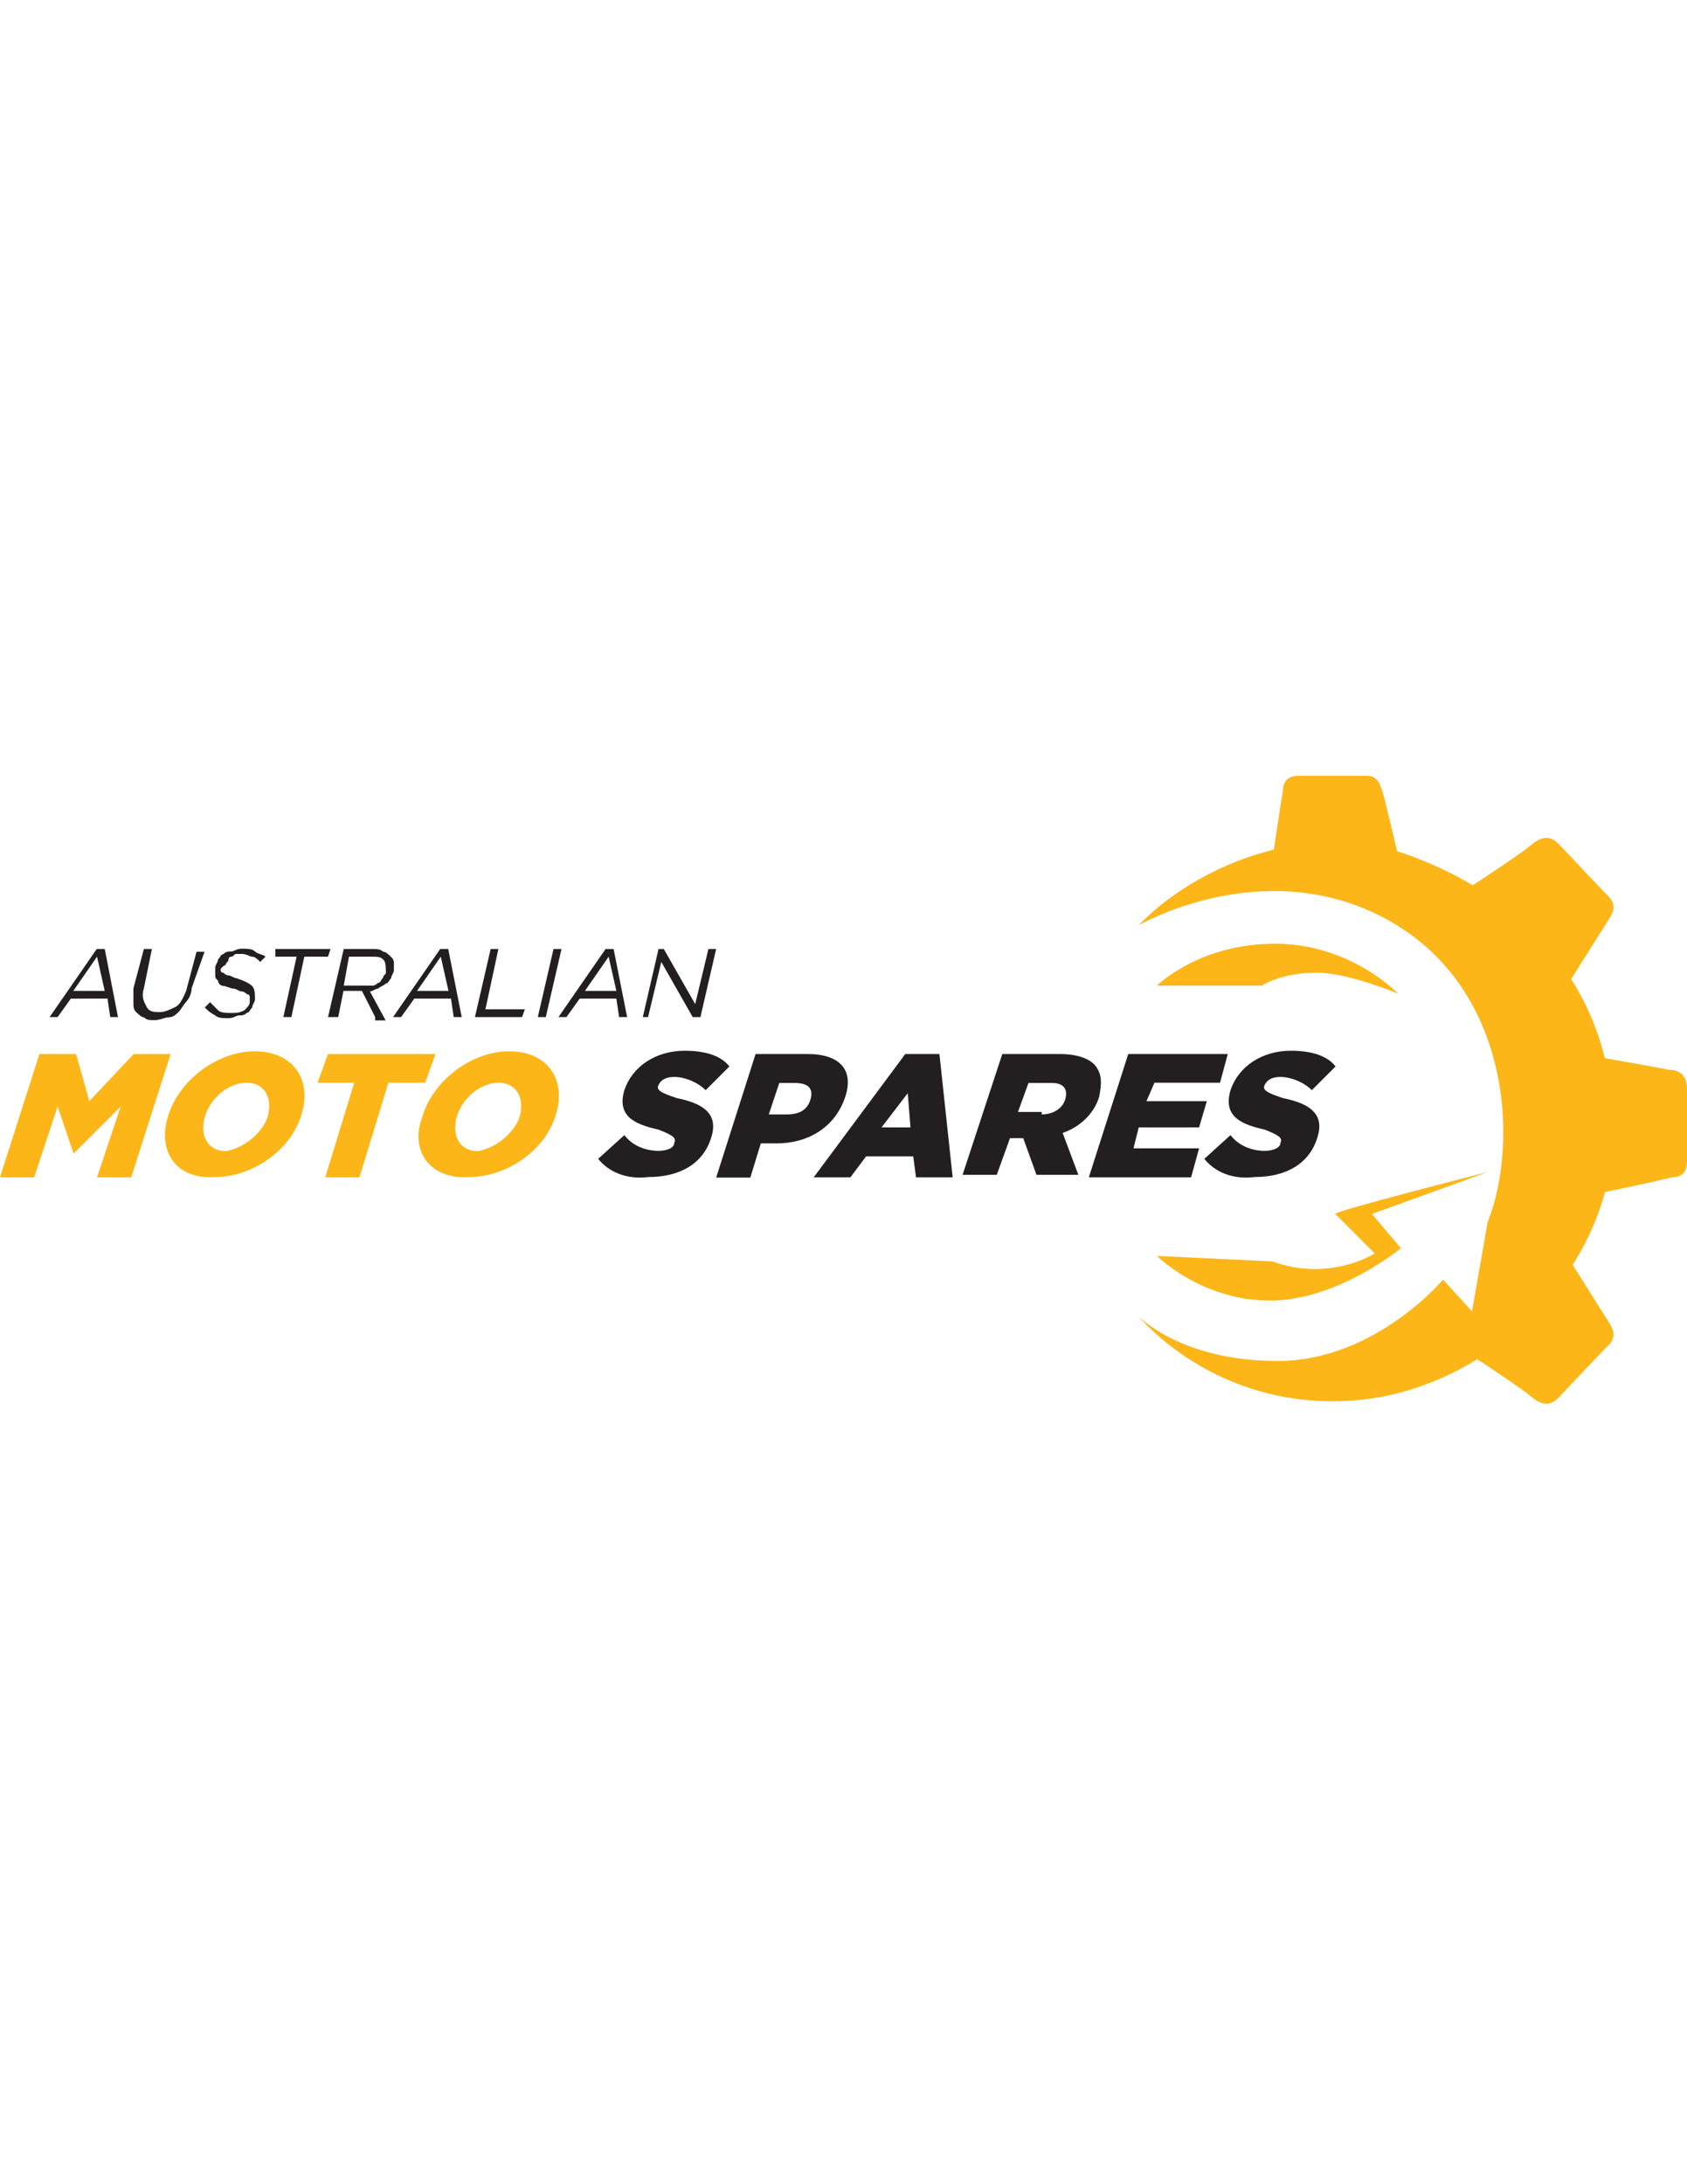<?xml version="1.0" encoding="utf-8"?>
<!-- Generator: Adobe Illustrator 18.0.0, SVG Export Plug-In . SVG Version: 6.00 Build 0)  -->
<!DOCTYPE svg PUBLIC "-//W3C//DTD SVG 1.1//EN" "http://www.w3.org/Graphics/SVG/1.1/DTD/svg11.dtd">
<svg version="1.1" id="Layer_1" xmlns="http://www.w3.org/2000/svg" xmlns:xlink="http://www.w3.org/1999/xlink" x="0px" y="0px"
	 viewBox="0 0 612 792" enable-background="new 0 0 612 792" xml:space="preserve">
<g>
	<path fill="#FCB618" d="M413.1,335.5c0,0,45.7-26.6,90.4-1.9c44.7,24.7,47.6,80.9,36.2,109.5l-5.7,32.4L523.5,464
		c0,0-24.7,29.5-60,29.5c-35.2,0-50.4-16.2-50.4-16.2s27.6,34.3,78,30.5c50.4-3.8,95.2-49.5,94.2-99.9c-1-51.4-34.3-82.8-72.3-97.1
		C474,295.5,432.1,315.5,413.1,335.5"/>
	<path fill="#FCB618" d="M461.6,311.7c0,0,2.9-20,3.8-24.7c0-3.8,1.9-5.7,5.7-5.7h24.7c3.8,0,4.8,2.9,5.7,5.7
		c1,2.9,6.7,27.6,6.7,27.6L461.6,311.7z"/>
	<path fill="#FCB618" d="M534,321.2c0,0,19-12.4,21.9-15.2c3.8-2.9,6.7-2.9,9.5,0c2.9,2.9,15.2,16.2,18.1,19c2.9,2.9,1.9,5.7,0,8.6
		c-1.9,2.9-16.2,25.7-16.2,25.7L534,321.2z"/>
	<path fill="#FCB618" d="M534,491.6c0,0,19,12.4,21.9,15.2c3.8,2.9,6.7,2.9,9.5,0s15.2-16.2,18.1-19s1.9-5.7,0-8.6
		s-16.2-25.7-16.2-25.7L534,491.6z"/>
	<path fill="#FCB618" d="M578.7,383.1c0,0,21.9,3.8,26.6,4.8c4.8,0,6.7,2.9,6.7,6.7c0,3.8,0,21.9,0,26.6s-2.9,5.7-5.7,5.7
		c-2.9,1-30.5,6.7-30.5,6.7L578.7,383.1z"/>
	<path fill="#FCB618" d="M457.8,357.4h-38.1c0,0,15.2-15.2,42.8-15.2c27.6,0,44.7,18.1,44.7,18.1s-18.1-7.6-29.5-7.6
		C464.5,352.7,457.8,357.4,457.8,357.4"/>
	<path fill="#FCB618" d="M419.7,455.4c0,0,16.2,16.2,40.9,16.2c24.7,0,47.6-19,47.6-19l-10.5-12.4l41.9-15.2
		c0,0-56.2,14.3-55.2,15.2s14.3,14.3,14.3,14.3s-16.2,10.5-37.1,2.9L419.7,455.4z"/>
	<polygon fill="#FCB618" points="14.3,382.2 27.6,382.2 32.4,399.3 48.5,382.2 61.9,382.2 47.6,426.9 35.2,426.9 43.8,401.2 
		26.7,418.3 26.7,418.3 20.9,401.2 12.4,426.9 0,426.9 	"/>
	<path fill="#FCB618" d="M60.9,405L60.9,405c3.8-13.3,18.1-23.8,31.4-23.8c14.3,0,20.9,10.5,17.1,22.8l0,0
		c-3.8,13.3-18.1,22.8-31.4,22.8C63.8,427.8,57.1,417.4,60.9,405 M97.1,405L97.1,405c1.9-6.7-1-12.4-7.6-12.4
		c-6.7,0-13.3,5.7-15.2,12.4l0,0c-1.9,6.7,1,12.4,7.6,12.4C88.5,416.4,95.2,410.7,97.1,405"/>
	<polygon fill="#FCB618" points="128.5,392.6 115.2,392.6 119,382.2 158,382.2 154.2,392.6 140.9,392.6 130.4,426.9 118,426.9 	"/>
	<path fill="#FCB618" d="M153.2,405L153.2,405c3.8-13.3,18.1-23.8,31.4-23.8c14.3,0,20.9,10.5,17.1,22.8l0,0
		c-3.8,13.3-18.1,22.8-31.4,22.8C156.1,427.8,148.5,417.4,153.2,405 M188.5,405L188.5,405c1.9-6.7-1-12.4-7.6-12.4
		c-6.7,0-13.3,5.7-15.2,12.4l0,0c-1.9,6.7,1,12.4,7.6,12.4C179.9,416.4,186.6,410.7,188.5,405"/>
	<path fill="#231F20" d="M217,420.2l9.5-8.6c2.9,3.8,7.6,5.7,12.4,5.7c2.9,0,5.7-1,5.7-2.9l0,0c1-1.9-1-2.9-5.7-4.8
		c-8.6-1.9-15.2-4.8-12.4-14.3l0,0c2.9-8.6,11.4-14.3,21.9-14.3c7.6,0,13.3,1.9,16.2,5.7l-8.6,8.6c-2.9-2.9-7.6-4.8-11.4-4.8
		c-2.9,0-4.8,1-5.7,2.9l0,0c-1,1.9,1,2.9,6.7,4.8c9.5,1.9,15.2,5.7,12.4,14.3l0,0c-2.9,9.5-11.4,14.3-22.8,14.3
		C227.5,427.8,220.8,425,217,420.2"/>
	<path fill="#231F20" d="M274.1,382.2h19c11.4,0,17.1,5.7,13.3,16.2l0,0c-3.8,10.5-13.3,16.2-24.7,16.2H276l-3.8,12.4h-12.4
		L274.1,382.2z M285.5,404.1c4.8,0,7.6-1.9,8.6-5.7l0,0c1-3.8-1-5.7-5.7-5.7h-5.7l-3.8,11.4H285.5z"/>
	<path fill="#231F20" d="M328.4,382.2h12.4l4.8,44.7h-13.3l-1-7.6h-17.1l-5.7,7.6h-13.3L328.4,382.2z M330.3,408.8l-1-12.4
		l-9.5,12.4H330.3z"/>
	<path fill="#231F20" d="M363.6,382.2h20.9c6.7,0,11.4,1.9,13.3,4.8c1.9,2.9,1.9,5.7,1,10.5l0,0c-1.9,6.7-7.6,11.4-13.3,13.3
		l5.7,15.2H376l-4.8-13.3h-4.8l-4.8,13.3h-12.4L363.6,382.2z M377.9,404.1c3.8,0,7.6-1.9,8.6-5.7l0,0c1-3.8-1-5.7-4.8-5.7h-8.6
		l-3.8,10.5h8.6V404.1z"/>
	<polygon fill="#231F20" points="409.3,382.2 445.4,382.2 442.6,392.6 418.8,392.6 415.9,399.3 437.8,399.3 435,408.8 413.1,408.8 
		411.2,416.4 435,416.4 432.1,426.9 395,426.9 	"/>
	<path fill="#231F20" d="M436.9,420.2l9.5-8.6c2.9,3.8,7.6,5.7,12.4,5.7c2.9,0,5.7-1,5.7-2.9l0,0c1-1.9-1-2.9-5.7-4.8
		c-8.6-1.9-15.2-4.8-12.4-14.3l0,0c2.9-8.6,11.4-14.3,21.9-14.3c7.6,0,13.3,1.9,16.2,5.7l-8.6,8.6c-2.9-2.9-7.6-4.8-11.4-4.8
		c-2.9,0-4.8,1-5.7,2.9l0,0c-1,1.9,1,2.9,6.7,4.8c9.5,1.9,15.2,5.7,12.4,14.3l0,0c-2.9,9.5-11.4,14.3-22.8,14.3
		C447.3,427.8,440.7,425,436.9,420.2"/>
	<path fill="#231F20" d="M42.8,368.8H40l-1-6.7H25.7l-4.8,6.7h-2.9l17.1-24.7h2.9L42.8,368.8z M35.2,346.9l-8.6,12.4h11.4
		L35.2,346.9z"/>
	<path fill="#231F20" d="M69.5,358.4c0,1.9-1,3.8-1.9,4.8c-1,1-1.9,2.9-2.9,3.8c-1,1-1.9,1.9-3.8,1.9c-1,0-2.9,1-4.8,1
		c-1.9,0-2.9,0-3.8-1c-1,0-1.9-1-2.9-1.9c-1-1-1-1.9-1-3.8c0-1,0-2.9,0-4.8l3.8-14.3h2.9l-2.9,14.3c-1,2.9,0,4.8,1,6.7
		s2.9,1.9,4.8,1.9c1.9,0,3.8-1,5.7-1.9c1.9-1,2.9-3.8,3.8-5.7l3.8-14.3h2.9L69.5,358.4z"/>
	<path fill="#231F20" d="M80,351.7c0,0,0,1,1,1c0,0,1,1,1.9,1c1,0,1.9,1,2.9,1c2.9,1,4.8,1.9,5.7,2.9c1,1,1,2.9,1,4.8
		c0,1-1,1.9-1,2.9c-1,1-1,1.9-1.9,1.9c-1,1-1.9,1-2.9,1c-1,0-1.9,1-3.8,1c-1.9,0-3.8,0-4.8-1c-1.9-1-2.9-1.9-3.8-2.9l1.9-1.9
		c1,1,1.9,1.9,2.9,2.9c1,1,2.9,1,4.8,1s2.9,0,4.8-1c1-1,1.9-1.9,1.9-2.9c0-1,0-1,0-1.9c0,0,0-1-1-1c0,0-1-1-1.9-1c-1,0-1.9-1-2.9-1
		c-1,0-2.9-1-3.8-1c-1,0-1.9-1-1.9-1.9c-1-1-1-1-1-1.9s0-1.9,0-2.9c0-1,1-1.9,1-2.9c1-1,1-1.9,1.9-1.9c1-1,1.9-1,2.9-1
		c1,0,1.9-1,3.8-1c1.9,0,3.8,0,4.8,1c1,1,2.9,1,3.8,1.9l-1.9,1.9c-1-1-1.9-1.9-2.9-1.9c-1,0-1.9-1-3.8-1c-1,0-1.9,0-1.9,0
		c-1,0-1,1-1.9,1c-1,0-1,1-1,1c0,1-1,1-1,1.9C80,350.8,80,351.7,80,351.7"/>
	<polygon fill="#231F20" points="105.7,368.8 102.8,368.8 107.6,346.9 99.9,346.9 99.9,344.1 119.9,344.1 119,346.9 110.4,346.9 	
		"/>
	<path fill="#231F20" d="M136.1,368.8l-4.8-9.5h-6.7l-1.9,9.5H119l5.7-24.7h10.5c1,0,2.9,0,3.8,1c1,0,1.9,1,2.9,1.9c1,1,1,1.9,1,1.9
		c0,1,0,1.9,0,2.9c0,1-1,1.9-1,2.9c-1,1-1,1.9-1.9,1.9c-1,1-1.9,1-2.9,1.9c-1,0-1.9,1-2.9,1l5.7,10.5h-3.8V368.8z M139,347.9
		c-1-1-1.9-1-4.8-1h-7.6l-1.9,10.5h7.6c1,0,1.9,0,2.9,0c1,0,1.9-1,1.9-1c1,0,1-1,1.9-1.9c0-1,1-1,1-1.9
		C139.9,349.8,139.9,348.8,139,347.9"/>
	<path fill="#231F20" d="M167.5,368.8h-2.9l-1-6.7h-13.3l-4.8,6.7h-2.9l17.1-24.7h2.9L167.5,368.8z M159.9,346.9l-8.6,12.4h11.4
		L159.9,346.9z"/>
	<polygon fill="#231F20" points="178,344.1 180.8,344.1 176.1,366 190.4,366 189.4,368.8 172.3,368.8 	"/>
	<polygon fill="#231F20" points="203.7,344.1 198,368.8 195.1,368.8 200.8,344.1 	"/>
	<path fill="#231F20" d="M227.5,368.8h-2.9l-1-6.7h-13.3l-4.8,6.7h-2.9l17.1-24.7h2.9L227.5,368.8z M220.8,346.9l-8.6,12.4h11.4
		L220.8,346.9z"/>
	<polygon fill="#231F20" points="257,344.1 259.8,344.1 254.1,368.8 251.3,368.8 239.9,348.8 235.1,368.8 233.2,368.8 238.9,344.1 
		240.8,344.1 252.2,364.1 	"/>
</g>
</svg>
